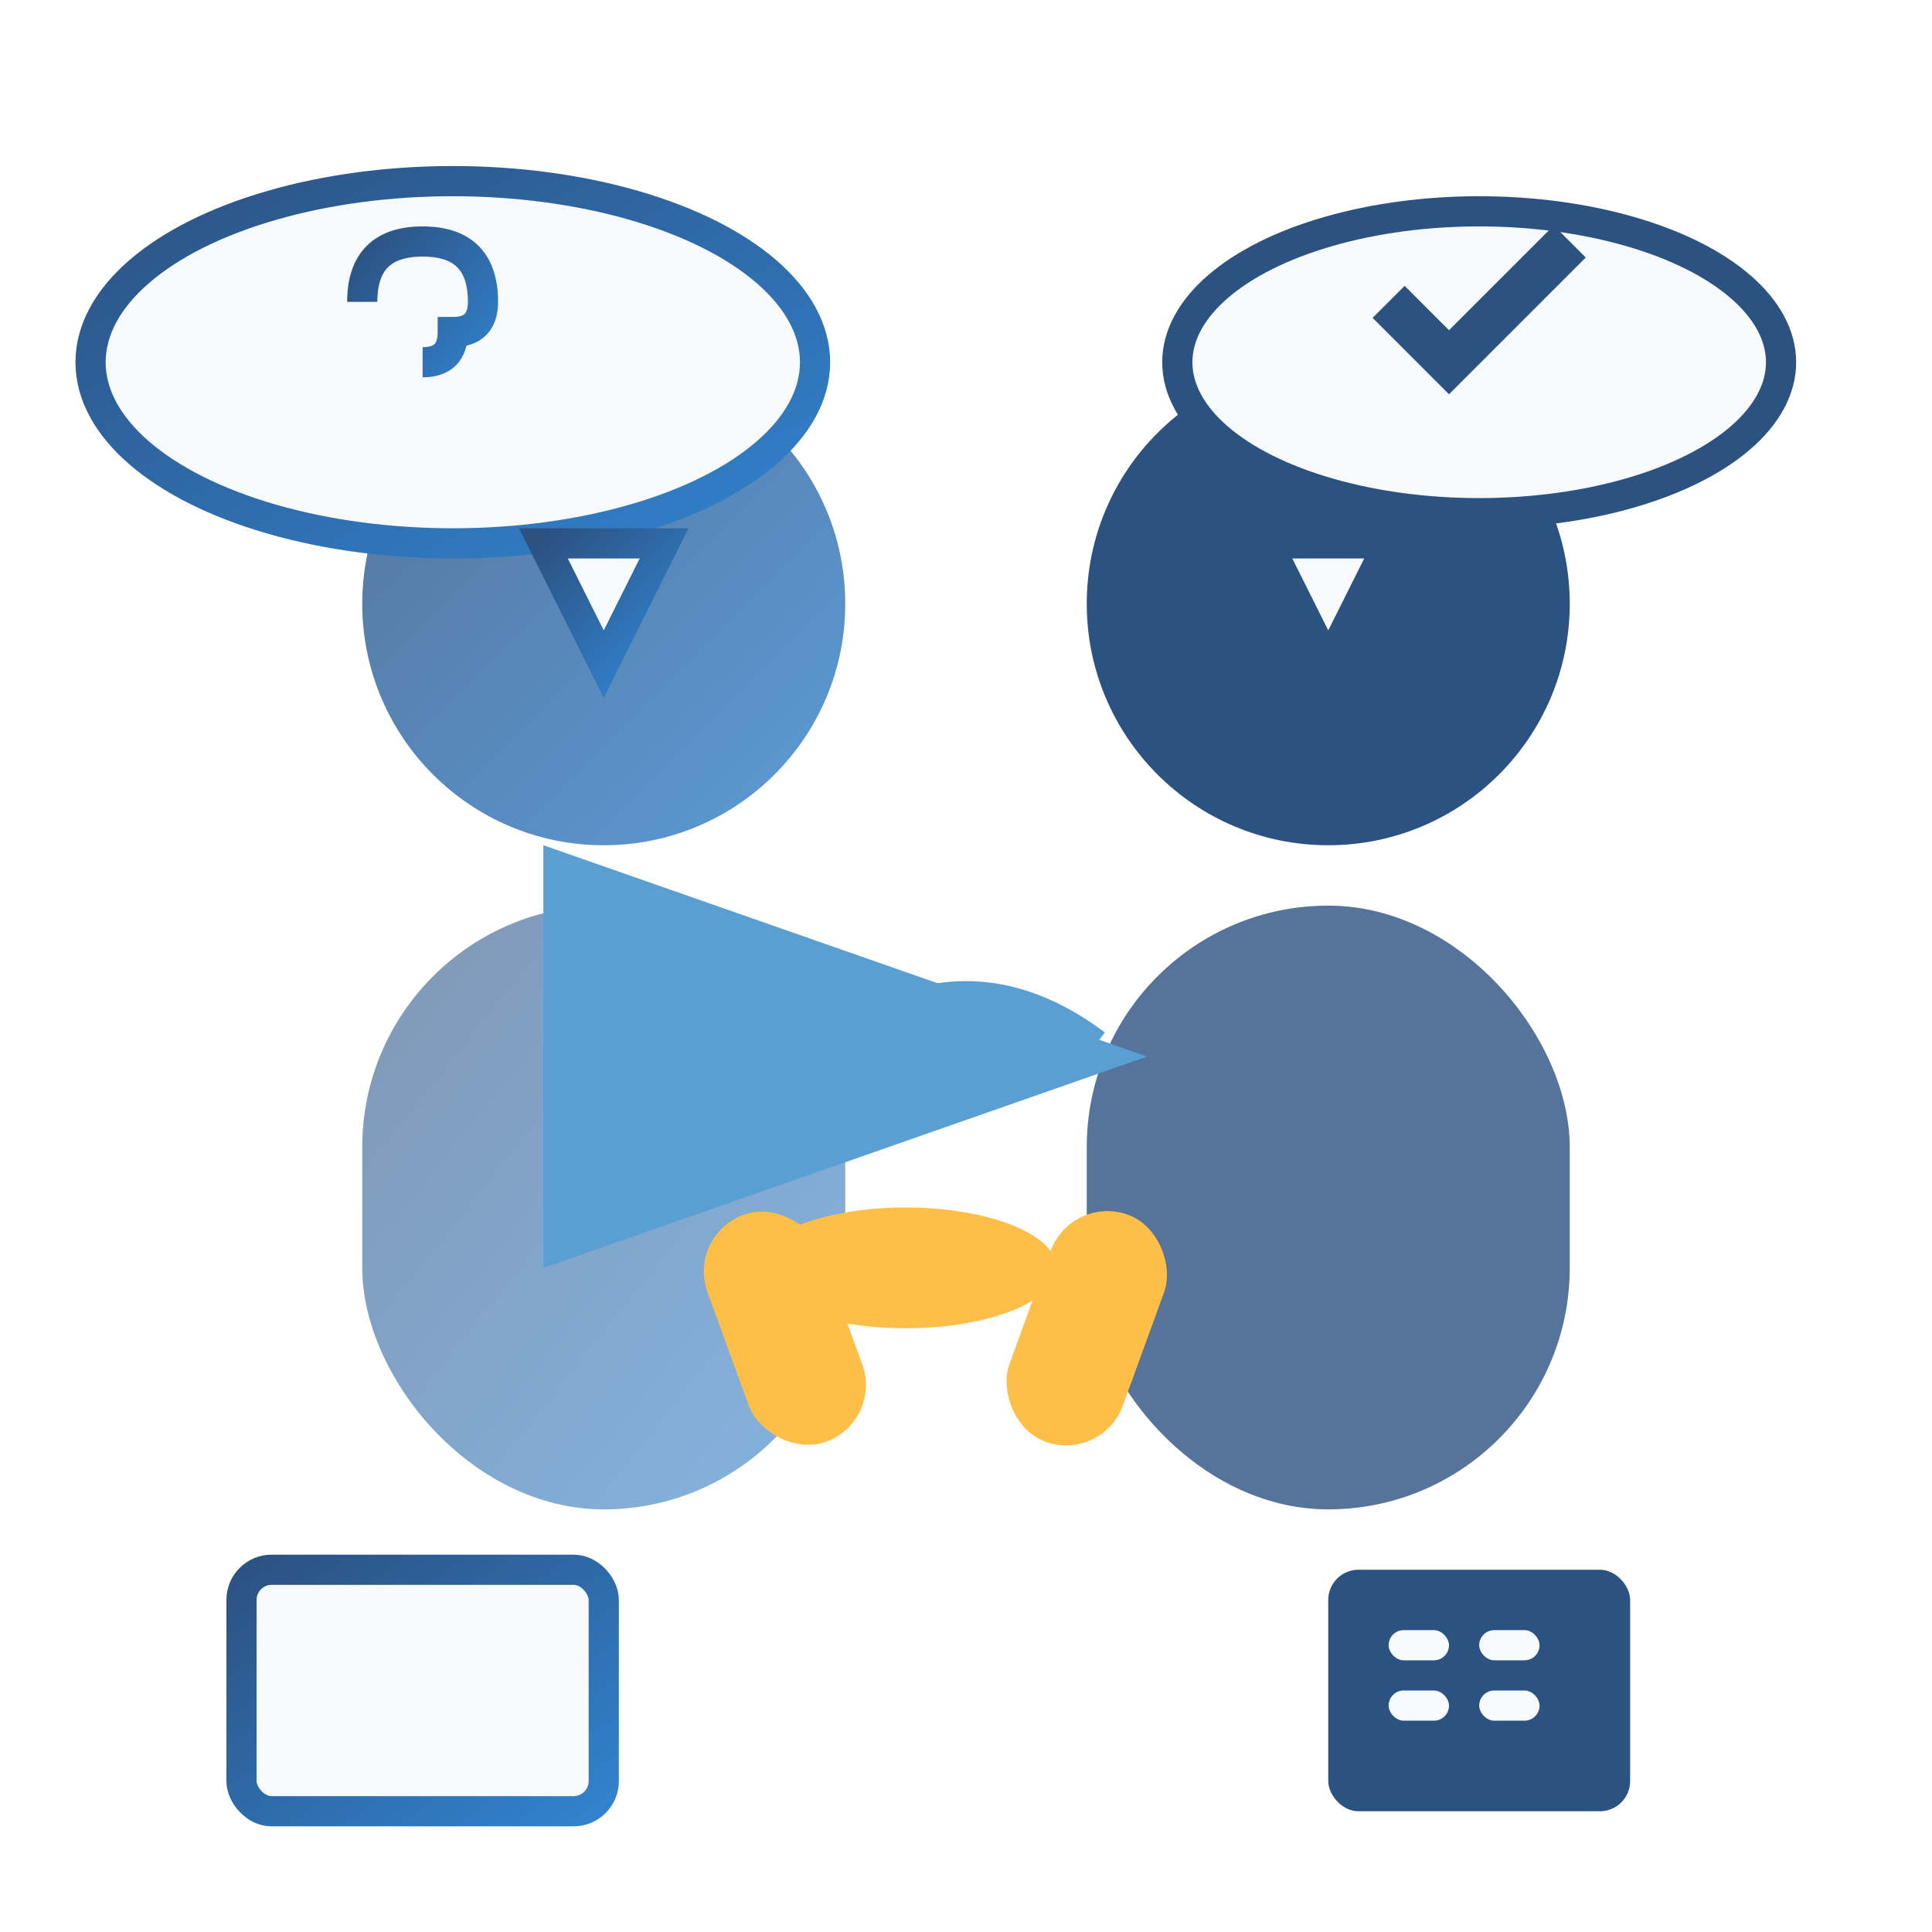 <svg width="64" height="64" viewBox="0 0 64 64" fill="none" xmlns="http://www.w3.org/2000/svg">
  <defs>
    <linearGradient id="consultationGradient" x1="0%" y1="0%" x2="100%" y2="100%">
      <stop offset="0%" style="stop-color:#2c5282;stop-opacity:1" />
      <stop offset="100%" style="stop-color:#3182ce;stop-opacity:1" />
    </linearGradient>
  </defs>
  
  <!-- Person 1 -->
  <circle cx="20" cy="20" r="8" fill="url(#consultationGradient)" opacity="0.8"/>
  <rect x="12" y="30" width="16" height="20" rx="8" fill="url(#consultationGradient)" opacity="0.6"/>
  
  <!-- Person 2 -->
  <circle cx="44" cy="20" r="8" fill="#2c5282"/>
  <rect x="36" y="30" width="16" height="20" rx="8" fill="#2c5282" opacity="0.8"/>
  
  <!-- Speech bubble 1 -->
  <ellipse cx="15" cy="12" rx="12" ry="6" fill="#f7fafc" stroke="url(#consultationGradient)" stroke-width="1"/>
  <polygon points="18,18 22,18 20,22" fill="#f7fafc" stroke="url(#consultationGradient)" stroke-width="1"/>
  
  <!-- Speech bubble 2 -->
  <ellipse cx="49" cy="12" rx="10" ry="5" fill="#f7fafc" stroke="#2c5282" stroke-width="1"/>
  <polygon points="42,18 46,18 44,22" fill="#f7fafc" stroke="#2c5282" stroke-width="1"/>
  
  <!-- Question mark in bubble 1 -->
  <path d="M12 10 Q12 8, 14 8 Q16 8, 16 10 Q16 11, 15 11 Q15 12, 14 12 M14 13 Q14 13, 14 13" stroke="url(#consultationGradient)" stroke-width="1" fill="none"/>
  
  <!-- Checkmark in bubble 2 -->
  <path d="M46 10 L48 12 L52 8" stroke="#2c5282" stroke-width="1.5" fill="none"/>
  
  <!-- Handshake -->
  <rect x="24" y="40" width="4" height="8" rx="2" fill="#fdbf47" transform="rotate(-20 26 44)"/>
  <rect x="34" y="40" width="4" height="8" rx="2" fill="#fdbf47" transform="rotate(20 36 44)"/>
  <ellipse cx="30" cy="42" rx="5" ry="2" fill="#fdbf47"/>
  
  <!-- Documents -->
  <rect x="8" y="52" width="12" height="8" rx="1" fill="#f7fafc" stroke="url(#consultationGradient)" stroke-width="1"/>
  <line x1="10" y1="55" x2="18" y2="55" stroke="url(#consultationGradient)" stroke-width="0.5"/>
  <line x1="10" y1="57" x2="16" y2="57" stroke="url(#consultationGradient)" stroke-width="0.5"/>
  
  <!-- Calculator -->
  <rect x="44" y="52" width="10" height="8" rx="1" fill="#2c5282"/>
  <rect x="46" y="54" width="2" height="1" rx="0.5" fill="#f7fafc"/>
  <rect x="49" y="54" width="2" height="1" rx="0.5" fill="#f7fafc"/>
  <rect x="46" y="56" width="2" height="1" rx="0.5" fill="#f7fafc"/>
  <rect x="49" y="56" width="2" height="1" rx="0.5" fill="#f7fafc"/>
  
  <!-- Arrows indicating consultation -->
  <path d="M28 35 Q32 32, 36 35" stroke="#5a9fd4" stroke-width="2" fill="none" marker-end="url(#arrowhead)"/>
  <defs>
    <marker id="arrowhead" markerWidth="10" markerHeight="7" refX="9" refY="3.5" orient="auto">
      <polygon points="0 0, 10 3.5, 0 7" fill="#5a9fd4"/>
    </marker>
  </defs>
</svg>
